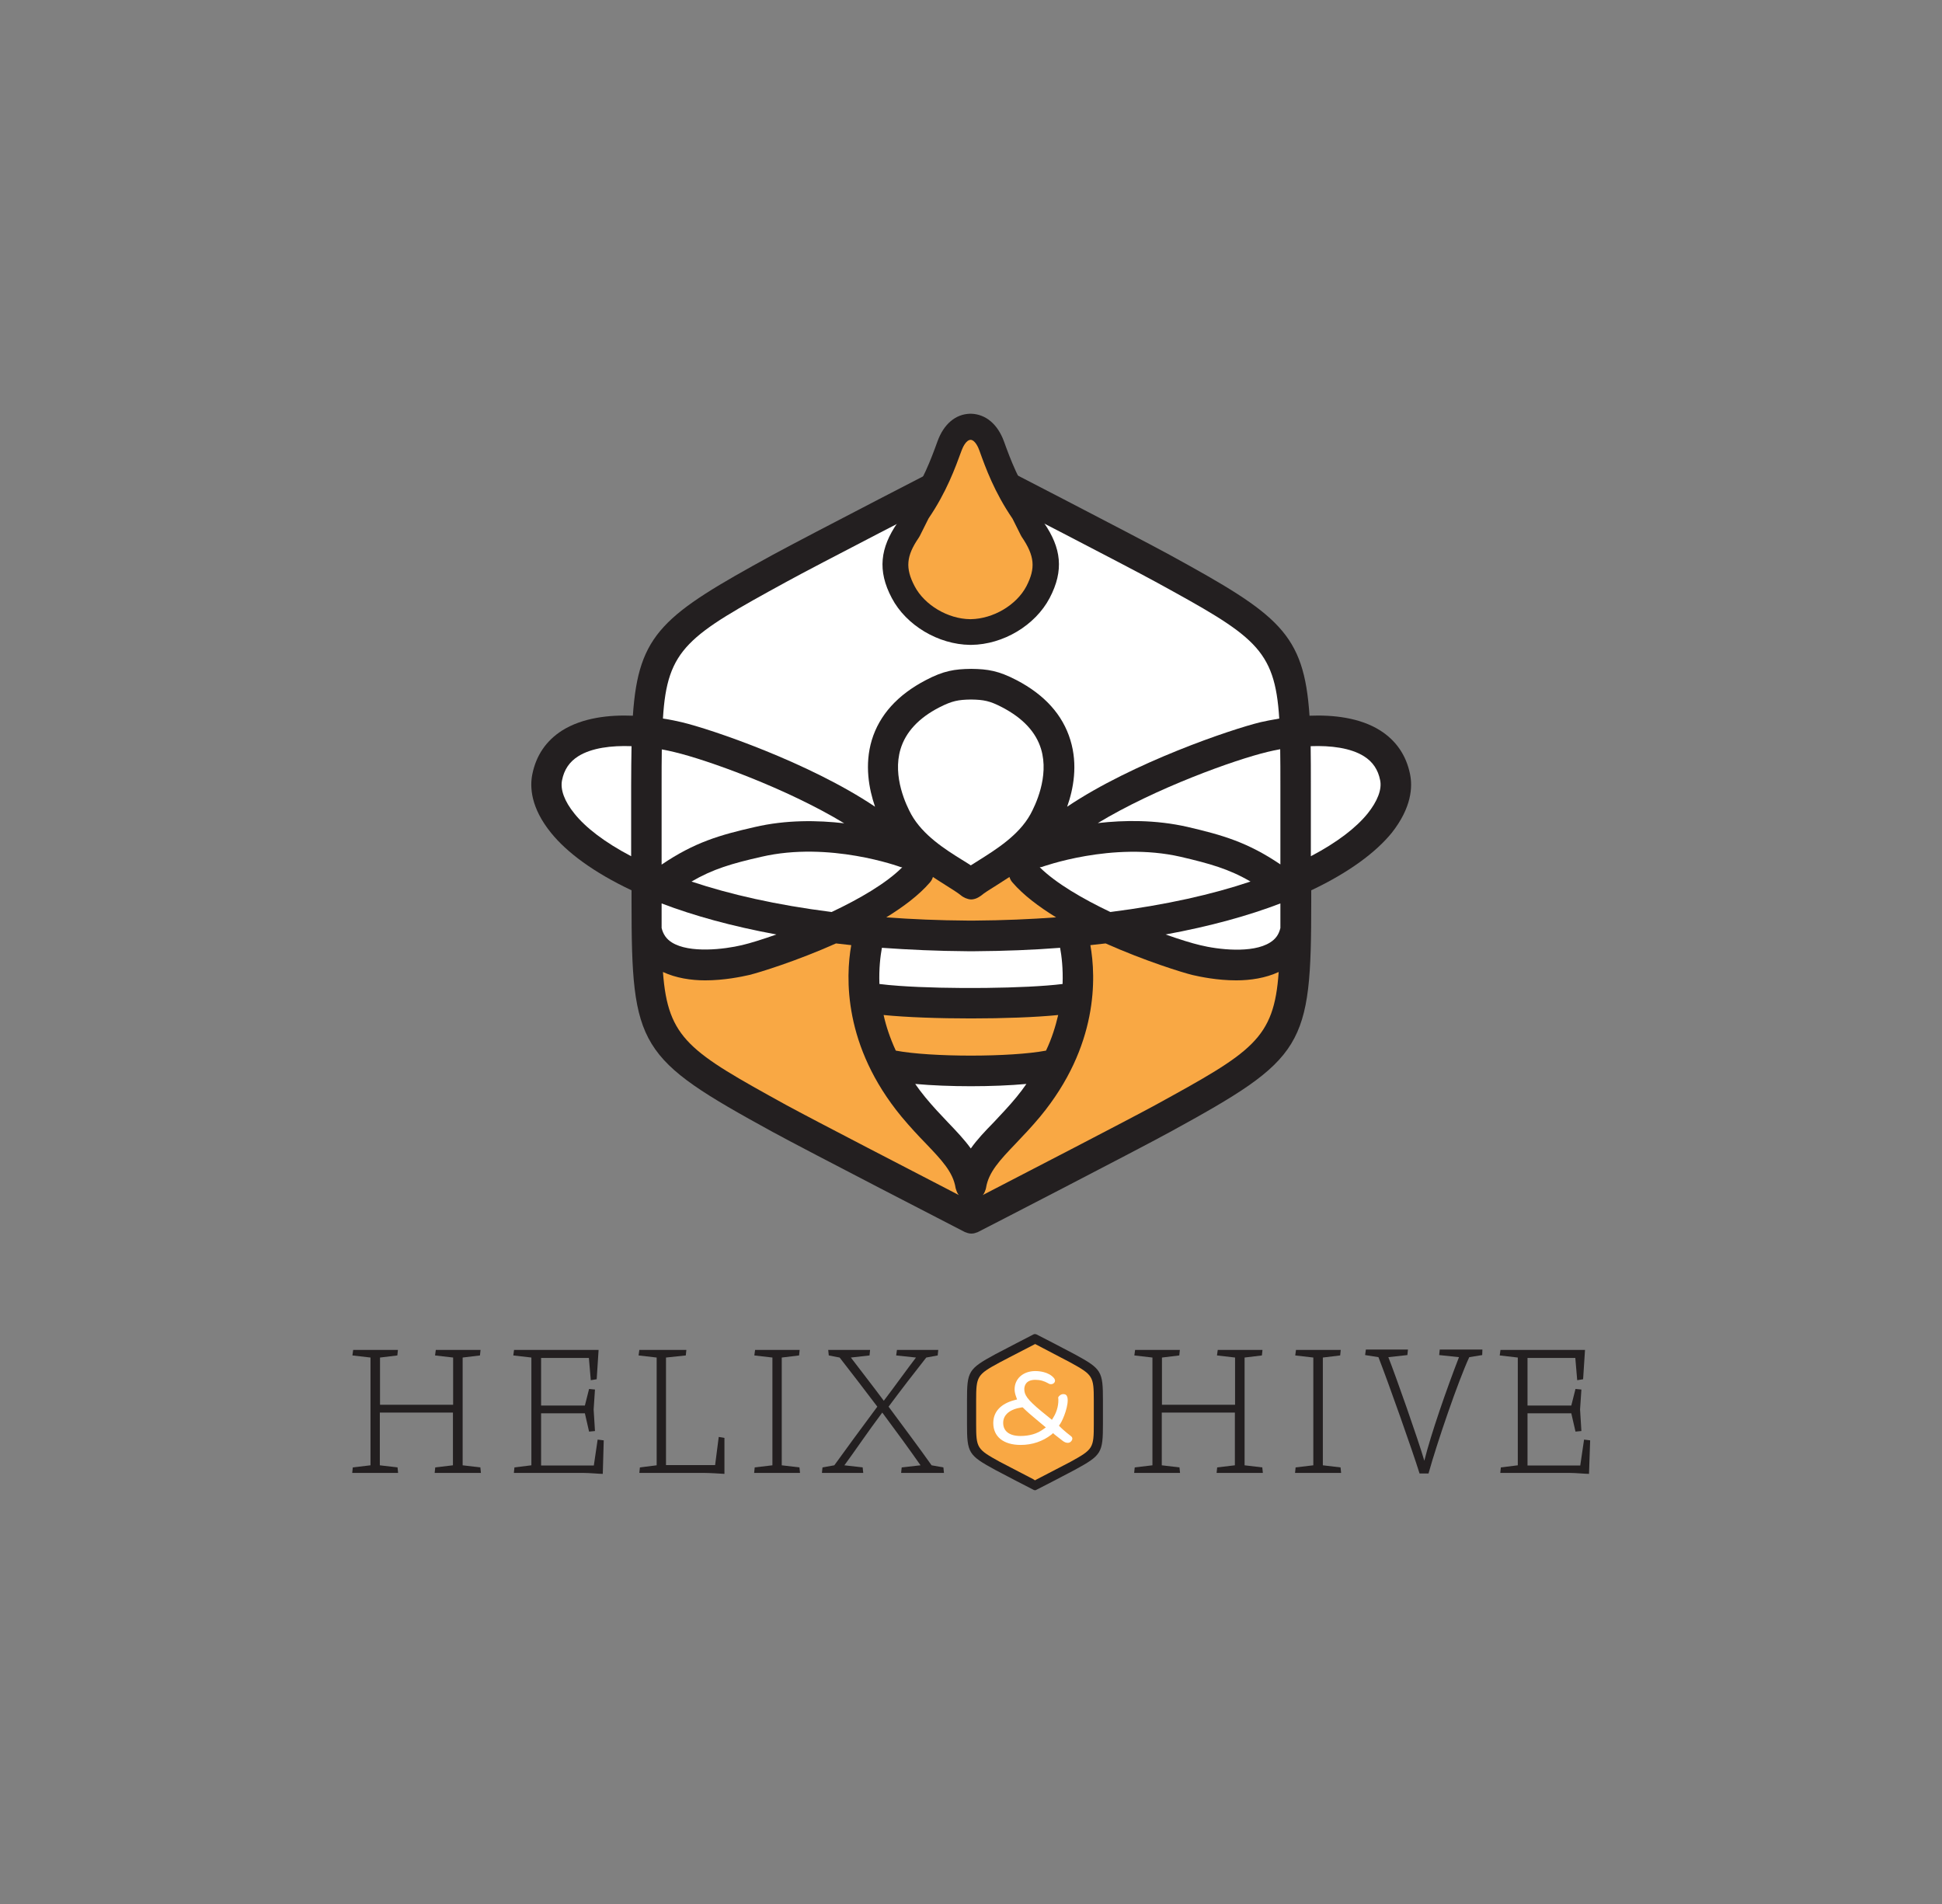 <?xml version="1.0" encoding="UTF-8"?> <!-- Generator: Adobe Illustrator 23.1.1, SVG Export Plug-In . SVG Version: 6.00 Build 0) --> <svg xmlns="http://www.w3.org/2000/svg" xmlns:xlink="http://www.w3.org/1999/xlink" id="Layer_1" x="0px" y="0px" viewBox="0 0 1020 1000" style="enable-background:new 0 0 1020 1000;" xml:space="preserve"><rect x="0" y="0" width="1020" height="1000" fill="#808080" stroke="none"/> <style type="text/css"> .st0{fill:#231F20;} .st1{fill:#F9A844;} .st2{fill:#FFFFFF;} </style> <g> <g> <g> <path class="st0" d="M228.3,773.6l0.3-2.9l9.3-1.1v-27.7h-38.4v27.7l9.3,1.1l0.3,2.9H185l0.3-2.9l9.3-1.1v-56.6l-9.5-1.1l0.4-2.9 h23.5l-0.3,2.9l-9.1,1.1v24.8h38.4v-24.8l-9.5-1.1l0.4-2.9h23.5l-0.3,2.9l-9.1,1.1v56.6l9.3,1.1l0.3,2.9H228.3z"></path> <path class="st0" d="M316.6,774.1c-2,0-7-0.5-10.1-0.5h-36.6l0.3-2.9l8.9-1.1v-56.6l-9.5-1.1l0.4-2.9h44.4l-1,15.4l-3.1,0.5 l-1-11.7h-25.1v25h23l2.2-8.7l3.1,0.3l-0.7,10.5l0.7,11.3l-3.1,0.3l-2.2-9.6h-23v27.4h27.7l2-13.6l3.2,0.4L316.6,774.1z"></path> <path class="st0" d="M380.5,774.1c-1.2-0.1-8.2-0.5-10.5-0.5h-34.2l0.3-2.9l8.8-1.1v-56.6l-9.5-1.1l0.4-2.9h24.7l-0.3,2.9 l-10.4,1.1v56.5h25.8l1.9-14.8l3,0.5L380.5,774.1z"></path> <path class="st0" d="M396.1,773.6l0.3-2.9l9.3-1.1v-56.6l-9.5-1.1l0.4-2.9H420l-0.3,2.9l-9.1,1.1v56.6l9.3,1.1l0.3,2.9H396.1z"></path> <path class="st0" d="M473.3,773.6l0.3-2.9l9.9-1.1c-5.3-7.6-12.5-17.5-20.1-27.7c-7.6,10.1-14.3,20.1-19.9,27.7l9.6,1.1l0.3,2.9 h-21.7l0.3-2.9l6.2-1.1c5.9-8.2,14.2-19.5,22.6-30.8c-6.7-8.9-13.6-17.8-19.8-25.8l-5.7-1.1l-0.3-2.9h22l-0.3,2.9l-9.8,1.1 c5,6.6,11.2,14.5,17.3,22.7c6.3-8.3,12-16.3,16.9-22.7l-10.4-1.1l0.4-2.9h21.7l-0.3,2.9l-6,1.1c-6.3,8-13.1,16.8-19.8,25.8 c7.4,10,16.9,22.7,22.6,30.8l6.2,1.1l0.3,2.9H473.3z"></path> <path class="st0" d="M639,773.6l0.3-2.9l9.3-1.1v-27.7h-38.4v27.7l9.3,1.1l0.3,2.9h-24.1l0.3-2.9l9.3-1.1v-56.6l-9.5-1.1l0.4-2.9 h23.5l-0.3,2.9l-9.1,1.1v24.8h38.4v-24.8l-9.5-1.1l0.4-2.9h23.5l-0.3,2.9l-9.1,1.1v56.6l9.3,1.1l0.3,2.9H639z"></path> <path class="st0" d="M680.2,773.6l0.3-2.9l9.3-1.1v-56.6l-9.5-1.1l0.4-2.9h23.5l-0.3,2.9l-9.1,1.1v56.6l9.3,1.1l0.3,2.9H680.2z"></path> <path class="st0" d="M778.5,711.7l-6.8,1.1c-5.8,12.5-16.9,44.9-21.4,61.1h-4.7c-3.7-11.9-16.3-47.5-21.6-61.1l-7-1.1l0.4-2.9 h22.1l-0.3,2.9l-10,1.1c3.9,9.9,15.4,42.5,18.9,54.4c3.5-14.1,11.7-37.6,18.2-54.4l-10.4-1.1l0.3-2.9h22.4L778.5,711.7z"></path> <path class="st0" d="M834.6,774.1c-2,0-7-0.5-10.1-0.5H788l0.3-2.9l8.9-1.1v-56.6l-9.5-1.1l0.4-2.9h44.4l-1,15.4l-3.1,0.5 l-1-11.7h-25.1v25h23l2.2-8.7l3.1,0.3l-0.7,10.5l0.7,11.3l-3.1,0.3l-2.2-9.6h-23v27.4h27.7l2-13.6l3.2,0.4L834.6,774.1z"></path> </g> <g> <path class="st0" d="M564.5,711.3c-3.7-2-19.5-10.2-20.2-10.5c0,0-0.1,0-0.1,0c-0.1,0-0.2-0.1-0.3-0.1c-0.1,0-0.2,0-0.3,0 c-0.1,0-0.2,0-0.3,0c-0.1,0-0.2,0-0.3,0.1c0,0-0.1,0-0.1,0c-0.7,0.4-16.5,8.5-20.2,10.5c-14.1,7.7-14.8,8.9-14.8,24.2v12.3 c0,15.3,0.7,16.5,14.8,24.2c3.7,2,19.5,10.2,20.2,10.5c0.1,0.1,0.1,0.1,0.2,0.1c0,0,0.1,0,0.1,0c0.1,0,0.3,0.1,0.4,0.1l0,0l0,0 c0.1,0,0.3,0,0.4-0.1c0,0,0.1,0,0.1,0c0.1,0,0.1,0,0.2-0.1c0.7-0.3,16.5-8.5,20.2-10.5c14.1-7.7,14.8-8.9,14.8-24.2v-12.3 C579.3,720.1,578.6,719,564.5,711.3z"></path> <path class="st1" d="M542.7,776.9c-4.7-2.4-14.9-7.7-17.7-9.2c-11.9-6.6-12.3-7.1-12.3-19.9v-12.3c0-12.7,0.5-13.5,12.3-19.9 c2-1.1,7.7-4,12.5-6.5l6.2-3.2c0,0,16.9,8.9,18.5,9.7c11.8,6.5,12.3,7.2,12.3,19.9v12.3c0,12.8-0.3,13.4-12.3,20 c-2.8,1.5-13,6.8-17.7,9.2l-0.9,0.5L542.7,776.9z"></path> <path class="st2" d="M536.1,758.9c-9,0-14.4-4.3-14.4-11.5c0-5.9,3.9-10.1,11-12l1.5-0.4l-0.5-1.4c-0.5-1.3-0.8-2.7-0.8-3.9 c0-5.6,4.5-9.6,10.9-9.6c2,0,6.9,0.4,9.7,3.6c0.6,0.7,0.8,1.5,0.5,2.1c-0.3,0.7-1.1,1.2-2,1.2c-0.4,0-0.9-0.1-1.3-0.4 c-2.3-1.3-4.4-1.9-6.9-1.9c-5.2,0-5.8,3.4-5.8,4.9c0,2.9,1.3,5.3,9.2,11.8l5.3,4.3l0.8-1.3c2-3.2,2.9-7.2,2.5-10.5 c0.8-1.3,1.8-1.7,2.7-1.7c1.1,0,1.8,0.5,2.1,1.6c1,3.6-2.1,11.7-3.8,14.1l-0.6,0.9l0.8,0.8c0,0,2,2,5.4,4.6c1,0.7,0.9,1.6,0.7,2 c-0.3,0.8-1.1,1.6-2.3,1.6c-0.9,0-1.8-0.4-2.7-1.1c-3.3-2.6-4-3.1-4.1-3.2l-0.9-0.8l-0.9,0.8C547.7,757,542.2,758.9,536.1,758.9z M536.6,739.2c-6.1,0.9-9.7,3.8-9.7,8.1c0,4.4,3.3,6.9,9.1,6.9c4.7,0,8.8-1.2,11.9-3.5l1.4-1l-5.5-4.6c-1.8-1.5-4.4-3.7-6.1-5.4 l-0.5-0.5L536.6,739.2z"></path> </g> </g> <path class="st0" d="M740.6,406.6c-2-9.9-7.3-17.6-15.6-22.9c-10.7-6.8-24.8-8.3-37.2-7.8c-2.9-43.4-16-53-73.3-84.4 c-18.5-10.1-97.4-50.8-100.8-52.5c-0.2-0.1-0.4-0.1-0.6-0.2c-0.5-0.2-1-0.3-1.5-0.4c-0.5-0.1-1-0.2-1.5-0.2c-0.5,0-1,0.1-1.5,0.2 c-0.5,0.1-1,0.2-1.5,0.4c-0.2,0.1-0.4,0.1-0.6,0.2c-3.3,1.7-82.3,42.4-100.8,52.5c-57.3,31.4-70.4,41-73.3,84.4 c-12.4-0.5-26.4,1-37.2,7.8c-8.3,5.3-13.6,13-15.6,22.9c-1.4,6.8-0.8,17.7,9.8,30.8c8.3,10.3,22.4,20.8,42.3,30.2v6 c0,76.6,3.5,82.2,74.1,120.9c18.5,10.1,97.5,50.8,100.8,52.5c0.4,0.2,0.8,0.3,1.1,0.4c0.2,0.1,0.3,0.1,0.5,0.2 c0.7,0.2,1.3,0.3,2,0.3c0,0,0,0,0,0c0,0,0,0,0,0c0.7,0,1.4-0.1,2-0.3c0.2-0.1,0.3-0.1,0.5-0.2c0.4-0.1,0.8-0.2,1.1-0.4 c3.4-1.7,82.3-42.4,100.8-52.5c70.6-38.7,74.1-44.3,74.1-120.9v-6c19.9-9.4,34-20,42.3-30.2C741.4,424.2,742,413.4,740.6,406.6z"></path> <path class="st2" d="M413.2,305.5c16-8.8,80.7-42.1,96.8-50.4c16.1,8.3,80.7,41.6,96.8,50.4c52,28.5,62.8,34.9,65.1,71.9 c-4.2,0.7-7.6,1.4-9.8,1.9c-15.3,3.7-67.1,21.2-101.6,44.4c3.3-9.3,5.7-22,1.7-35c-4-13.2-13.5-23.8-28.3-31.5 c-9.4-4.9-15.1-5.8-23.7-5.9c0,0-0.1,0-0.1,0c0,0,0,0,0,0c0,0,0,0,0,0c0,0-0.1,0-0.1,0c-8.6,0.1-14.4,1-23.7,5.9 c-14.8,7.7-24.4,18.3-28.4,31.5c-3.9,13-1.5,25.7,1.7,35c-34.5-23.2-86.3-40.8-101.6-44.4c-2.2-0.5-5.6-1.3-9.8-1.9 C350.4,340.4,361.3,333.9,413.2,305.5z"></path> <path class="st2" d="M672.5,412.3V454c-17.3-11.7-30.4-15.4-48.8-19.7c-16.7-3.8-33.2-3.6-47.1-2c30.2-18.3,72-33.3,89.2-37.4 c2.1-0.5,4.3-1,6.6-1.4C672.5,399.2,672.5,405.4,672.5,412.3z"></path> <path class="st1" d="M549.4,551.8c-18.5,3.5-60.4,3.5-78.9,0c-3-6.5-5.1-12.8-6.4-18.7c12,1.2,28.9,1.8,45.9,1.8h0c0,0,0,0,0,0 c16.9,0,33.8-0.6,45.8-1.8C554.4,539,552.5,545.3,549.4,551.8z"></path> <path class="st2" d="M558.1,516.8c-19,2.4-60.5,2.8-85.7,1c-4-0.3-7.5-0.6-10.5-1c-0.3-8.1,0.5-14.6,1.3-19c14.1,1,29,1.7,44.9,1.8 c0,0,0,0,0.1,0c0.7,0,3.1,0,3.7,0c0,0,0,0,0.1,0c15.8-0.1,30.7-0.7,44.8-1.8C557.6,502.1,558.4,508.7,558.1,516.8z"></path> <path class="st2" d="M347.6,393.6c2.3,0.4,4.5,0.9,6.6,1.4c17.3,4.1,59,19.1,89.2,37.4c-13.9-1.6-30.4-1.9-47.1,2 c-18.4,4.2-31.5,8-48.8,19.7v-41.7C347.5,405.4,347.5,399.2,347.6,393.6z"></path> <path class="st2" d="M510,367.4c6.7,0.1,9.9,0.7,16.4,4.1c10.9,5.7,17.7,13,20.4,21.9c4.4,14.6-3.2,29.9-5.6,34.3 c-6.1,11-18,18.4-26.7,23.9c-1.6,1-3.1,2-4.6,2.9c-1.4-0.9-2.9-1.9-4.6-2.9c-8.7-5.4-20.6-12.9-26.7-23.9 c-2.4-4.4-10-19.7-5.6-34.3c2.7-8.9,9.5-16.3,20.4-21.9C500.1,368.1,503.3,367.5,510,367.4z"></path> <path class="st2" d="M399.9,450c35.7-8.3,72.7,5.2,73.1,5.4c0.3,0.1,0.6,0.1,0.9,0.1c-8.5,8.5-22.5,16.6-37.1,23.5 c-29.2-3.7-53.6-9.3-73.6-16C374.5,456.4,384.5,453.5,399.9,450z"></path> <path class="st1" d="M511.8,483.5c-0.6,0-3,0-3.6,0c-15.1-0.1-29.3-0.7-42.7-1.7c9.1-5.6,17.2-11.7,22.9-18.3 c0.8-0.9,1.3-1.9,1.6-2.9c2.4,1.6,4.8,3.1,7,4.5c3.2,2,6.2,3.9,7.9,5.3c0.4,0.4,1.9,1.2,2.2,1.3c1,0.4,2,0.7,3,0.7l0,0c0,0,0,0,0,0 c1,0,2.1-0.3,3-0.7c0.3-0.1,1.7-0.9,2.2-1.3c1.6-1.4,4.7-3.3,7.9-5.3c2.2-1.4,4.5-2.9,7-4.5c0.3,1,0.8,2,1.6,2.9 c5.7,6.6,13.8,12.7,22.9,18.3C541.1,482.8,526.9,483.4,511.8,483.5z"></path> <path class="st2" d="M546.1,455.5c0.3-0.1,0.6,0,0.9-0.1c0.4-0.1,37.2-13.6,73.1-5.4c15.4,3.6,25.4,6.4,36.7,13 c-19.9,6.7-44.4,12.3-73.6,16C568.7,472.1,554.6,463.9,546.1,455.5z"></path> <path class="st2" d="M301.7,427.3c-5.2-6.4-7.5-12.6-6.5-17.5c1.1-5.6,3.9-9.7,8.5-12.6c7-4.4,17.4-5.7,28-5.3 c-0.1,6.2-0.2,13-0.2,20.4v37.4C317.6,442.4,307.6,434.7,301.7,427.3z"></path> <path class="st2" d="M407.8,490.8c-7.4,2.6-13.8,4.6-18.1,5.6c-9.3,2.2-27.5,4.4-36.8-1.4c-2.9-1.8-4.6-4.3-5.4-7.6 c0-4,0-8.3,0-12.9C364.3,480.9,384.4,486.5,407.8,490.8z"></path> <path class="st1" d="M348.2,510.5c6.9,3.2,14.8,4.4,22.2,4.4c10,0,19-1.9,23-2.8c5.4-1.3,25.1-7.4,45.7-16.6c2.6,0.3,5.3,0.6,8,0.9 c-3,16.9-4.2,53,26.4,90.1c4.5,5.4,8.9,10.1,12.8,14.1c8.3,8.7,14.3,15,15.6,23.3c0,0.1,0.1,0.3,0.1,0.4c0.1,0.3,0.2,0.6,0.3,0.9 c0.2,0.6,0.5,1.3,0.8,1.8c0.2,0.3,0.4,0.5,0.6,0.7c-22.2-11.5-76.2-39.4-90.7-47.3C362.2,552.4,350.8,545.8,348.2,510.5z"></path> <path class="st1" d="M606.8,580.4c-14.5,7.9-68.5,35.8-90.7,47.3c0.2-0.2,0.4-0.4,0.6-0.7c0.4-0.6,0.6-1.2,0.8-1.8 c0.1-0.3,0.3-0.6,0.3-0.9c0-0.1,0.1-0.3,0.1-0.4c1.3-8.3,7.3-14.6,15.6-23.3c3.9-4.1,8.3-8.7,12.8-14.1 c30.7-37.1,29.4-73.2,26.4-90.1c2.7-0.3,5.4-0.6,8-0.9c20.7,9.2,40.3,15.3,45.7,16.6c3.9,0.9,12.9,2.8,22.9,2.8 c7.5,0,15.4-1.2,22.3-4.4C669.2,545.8,657.8,552.4,606.8,580.4z"></path> <path class="st2" d="M672.5,487.4c-0.8,3.4-2.5,5.8-5.4,7.6c-9.3,5.9-27.5,3.7-36.8,1.4c-4.3-1-10.7-3-18.1-5.6 c23.5-4.3,43.6-9.9,60.3-16.3C672.5,479.1,672.5,483.4,672.5,487.4z"></path> <path class="st2" d="M718.3,427.3c-6,7.4-15.9,15.1-29.8,22.4v-37.4c0-7.5,0-14.2-0.1-20.4c10.6-0.4,21,0.9,28,5.3 c4.6,2.9,7.4,7,8.5,12.6C725.9,414.6,723.5,420.8,718.3,427.3z"></path> <path class="st2" d="M509.9,603.2c-3.4-4.7-7.5-9-12-13.7c-3.9-4.1-7.9-8.3-12-13.3c-1.9-2.3-3.6-4.6-5.2-6.9 c8.8,0.8,19,1.2,29.2,1.2c10.2,0,20.5-0.4,29.2-1.2c-1.6,2.3-3.3,4.6-5.2,6.9c-4.1,5-8.2,9.2-12,13.3 C517.4,594.1,513.2,598.5,509.9,603.2z"></path> <path class="st0" d="M510,217.3c-0.1,0-0.1,0-0.2,0c-0.1,0-0.1,0-0.1,0c-0.1,0-0.1,0-0.2,0v0c-7.6,0.2-13.8,5.4-17.1,14.5 c-3.4,9.4-7.7,21-16.4,33.6l-4.7,9.3c-8.9,13-10.6,24.9-2.9,39.4c7.5,14.3,24.4,24.4,41.1,24.6v0c0.1,0,0.1,0,0.2,0 c0.1,0,0.1,0,0.1,0c0.1,0,0.1,0,0.2,0c0.1,0,0.1,0,0.2,0v0c16.7-0.2,33.5-10.2,41.1-24.6c7.7-14.6,6-26.4-2.9-39.4l-4.7-9.3 c-8.7-12.6-13-24.2-16.4-33.6c-3.3-9-9.5-14.2-17.1-14.5v0C510.1,217.4,510.1,217.3,510,217.3L510,217.3z"></path> <path class="st1" d="M509.6,325.2c-11.7-0.1-24-7.4-29.2-17.3c-5-9.5-4.4-15.9,2.1-25.4l0.6-1l4.6-9.2c9.4-13.8,14-26.5,17.4-35.8 c0.5-1.3,2.2-5.4,4.7-5.5c2.3,0.1,4,3.9,4.6,5.6c3.3,9.2,7.9,21.9,17.4,35.8l4.3,8.6l0.5,0.9c6.9,10.1,7.4,16.5,2.5,26 c-5.2,9.9-17.4,17.1-29.2,17.3h-0.2H509.6z"></path> </g> </svg> 